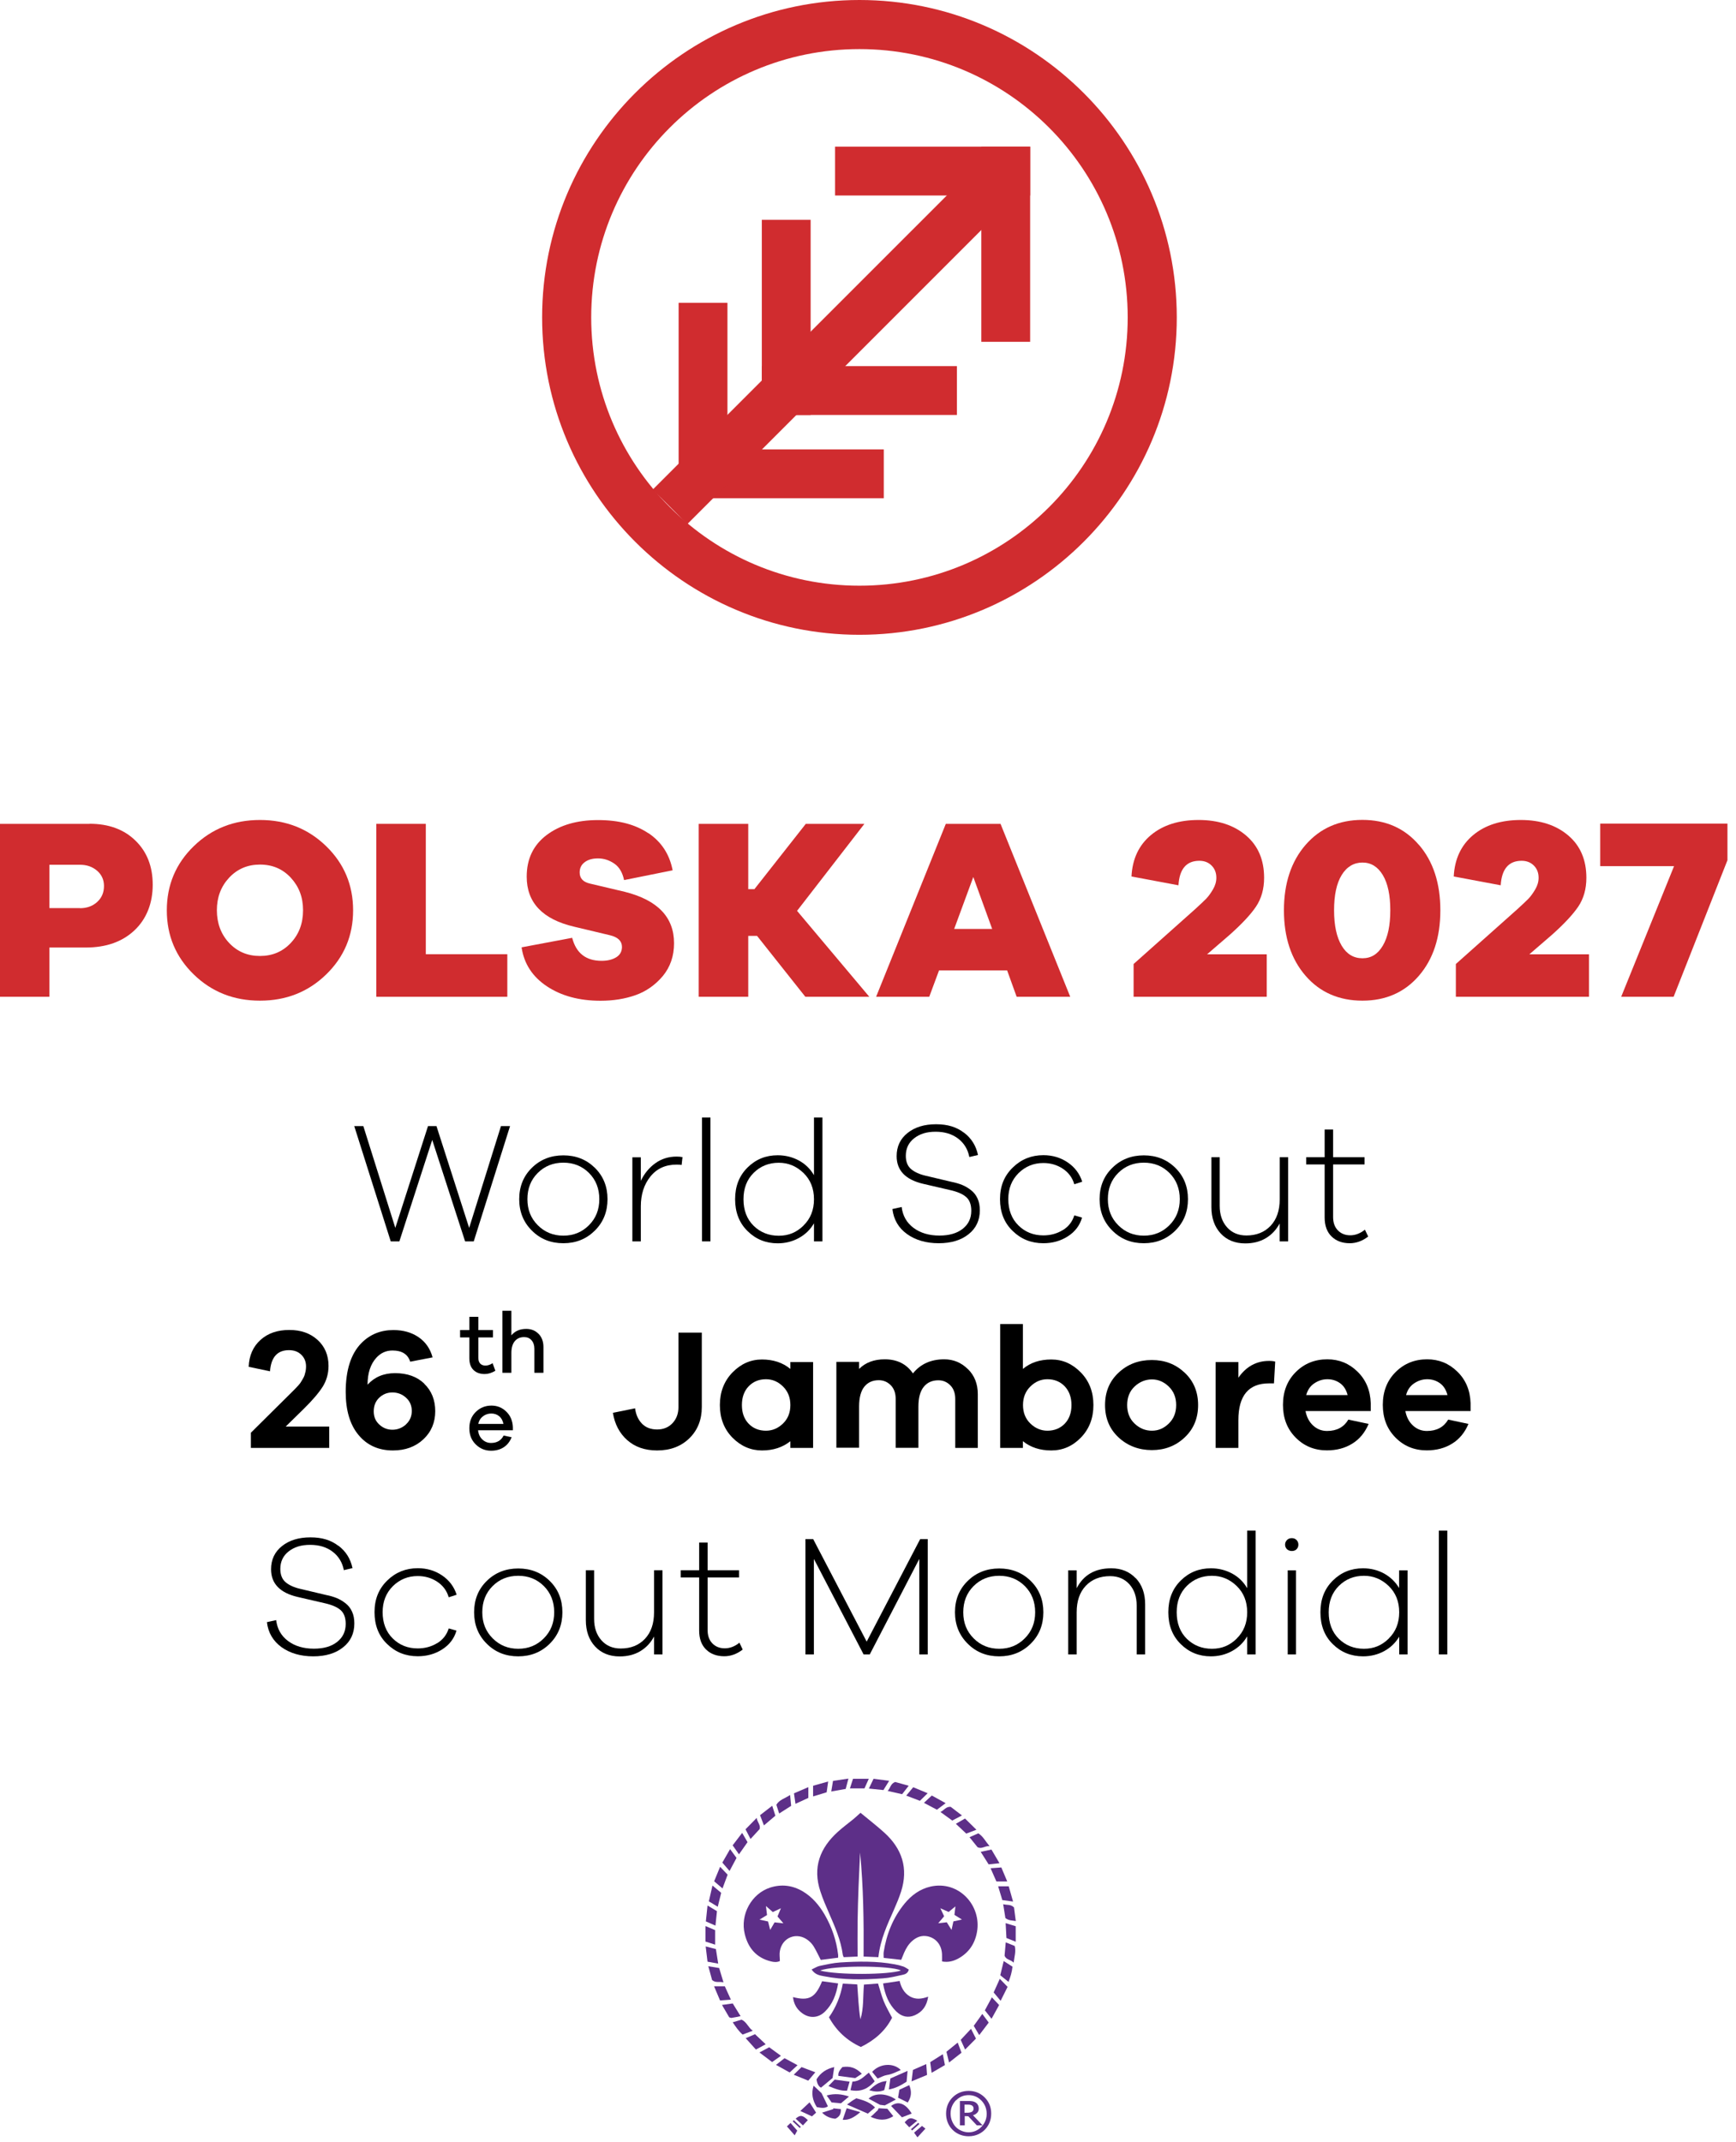 <?xml version="1.0" encoding="UTF-8"?>
<svg xmlns="http://www.w3.org/2000/svg" width="197" height="243" viewBox="0 0 197 243" fill="none">
  <path d="M10.16 93.46C12.33 93.46 14.07 94.1 15.37 95.37C16.68 96.64 17.33 98.31 17.33 100.38C17.33 102.45 16.64 104.25 15.26 105.55C13.88 106.85 12.04 107.5 9.74 107.5H5.61V113.09H0V93.47H10.16V93.46ZM9.07 103.04C9.85 103.04 10.5 102.81 11.02 102.34C11.54 101.87 11.8 101.27 11.8 100.52C11.8 99.82 11.54 99.24 11.02 98.79C10.5 98.34 9.85 98.11 9.07 98.11H5.61V103.03H9.07V103.04Z" fill="#D02C2F"></path>
  <path d="M37.01 96C39.05 97.98 40.07 100.41 40.07 103.28C40.07 106.15 39.05 108.58 37.01 110.56C34.97 112.54 32.47 113.53 29.5 113.53C26.53 113.53 24.03 112.54 21.99 110.56C19.95 108.58 18.93 106.15 18.93 103.28C18.93 100.41 19.95 97.98 21.99 96C24.03 94.02 26.53 93.03 29.5 93.03C32.47 93.03 34.97 94.02 37.01 96ZM33 106.98C33.93 105.99 34.39 104.76 34.39 103.27C34.39 101.78 33.92 100.58 33 99.58C32.07 98.58 30.91 98.09 29.5 98.09C28.09 98.09 26.93 98.59 26 99.58C25.07 100.58 24.61 101.81 24.61 103.27C24.61 104.73 25.07 105.99 26 106.98C26.93 107.97 28.09 108.46 29.5 108.46C30.91 108.46 32.07 107.97 33 106.98Z" fill="#D02C2F"></path>
  <path d="M57.58 113.09H42.7V93.47H48.32V108.26H57.57V113.09H57.58Z" fill="#D02C2F"></path>
  <path d="M73.58 94.52C75.06 95.52 75.98 96.92 76.33 98.74L70.82 99.85C70.64 98.99 70.27 98.36 69.71 97.98C69.14 97.59 68.53 97.39 67.86 97.39C67.23 97.39 66.73 97.53 66.35 97.82C65.97 98.1 65.78 98.49 65.78 98.98C65.78 99.64 66.16 100.06 66.92 100.24L70.9 101.18C74.63 102.12 76.49 104.06 76.49 107.01C76.49 108.47 76.06 109.71 75.22 110.73C74.37 111.74 73.34 112.47 72.13 112.9C70.92 113.33 69.59 113.54 68.15 113.54C65.73 113.54 63.7 112.99 62.06 111.9C60.42 110.81 59.46 109.33 59.19 107.48L64.93 106.4C65.38 108.14 66.49 109.01 68.27 109.01C68.95 109.01 69.51 108.87 69.94 108.6C70.37 108.33 70.58 107.94 70.58 107.43C70.58 106.77 70.13 106.33 69.23 106.11L65.16 105.14C61.57 104.3 59.77 102.41 59.77 99.46C59.77 97.45 60.52 95.88 62.03 94.74C63.53 93.61 65.48 93.04 67.86 93.04C70.24 93.04 72.09 93.54 73.57 94.53L73.58 94.52Z" fill="#D02C2F"></path>
  <path d="M91.39 113.09L85.91 106.18H84.91V113.09H79.29V93.47H84.91V100.88H85.61L91.44 93.47H98.09L90.45 103.34L98.65 113.09H91.39Z" fill="#D02C2F"></path>
  <path d="M115.37 113.09L114.29 110.1H106.56L105.45 113.09H99.42L107.33 93.47H113.54L121.45 113.09H115.39H115.37ZM110.45 99.5L108.28 105.39H112.59L110.45 99.5Z" fill="#D02C2F"></path>
  <path d="M143.75 113.09H128.64V109.37L135.61 103.16C136.21 102.61 136.64 102.21 136.88 101.96C137.12 101.71 137.38 101.36 137.64 100.92C137.9 100.48 138.03 100.04 138.03 99.59C138.03 99.02 137.85 98.56 137.49 98.2C137.13 97.84 136.67 97.66 136.1 97.66C134.64 97.66 133.84 98.59 133.73 100.44L128.4 99.44C128.5 97.45 129.24 95.88 130.61 94.74C131.98 93.6 133.79 93.03 136.01 93.03C138.23 93.03 140.03 93.62 141.4 94.79C142.77 95.96 143.45 97.56 143.45 99.59C143.45 100.86 143.14 101.95 142.53 102.86C141.92 103.77 140.91 104.84 139.53 106.07L136.98 108.27H143.75V113.1V113.09Z" fill="#D02C2F"></path>
  <path d="M161.02 95.85C162.64 97.73 163.45 100.21 163.45 103.28C163.45 106.35 162.64 108.82 161.02 110.7C159.4 112.58 157.26 113.53 154.61 113.53C151.96 113.53 149.78 112.59 148.15 110.7C146.52 108.82 145.7 106.34 145.7 103.28C145.7 100.22 146.52 97.74 148.16 95.85C149.8 93.97 151.95 93.02 154.6 93.02C157.25 93.02 159.39 93.96 161.01 95.85H161.02ZM156.92 107.29C157.49 106.33 157.77 105 157.77 103.28C157.77 101.56 157.49 100.23 156.92 99.28C156.35 98.33 155.58 97.86 154.61 97.86C153.64 97.86 152.83 98.33 152.25 99.28C151.67 100.23 151.39 101.56 151.39 103.28C151.39 105 151.68 106.33 152.25 107.29C152.82 108.25 153.61 108.72 154.61 108.72C155.61 108.72 156.36 108.24 156.92 107.29Z" fill="#D02C2F"></path>
  <path d="M180.32 113.09H165.21V109.37L172.18 103.16C172.78 102.61 173.21 102.21 173.45 101.96C173.69 101.71 173.95 101.36 174.21 100.92C174.47 100.48 174.6 100.04 174.6 99.59C174.6 99.02 174.42 98.56 174.06 98.2C173.7 97.84 173.24 97.66 172.67 97.66C171.21 97.66 170.41 98.59 170.3 100.44L164.97 99.44C165.07 97.45 165.81 95.88 167.18 94.74C168.55 93.6 170.36 93.03 172.58 93.03C174.8 93.03 176.6 93.62 177.97 94.79C179.34 95.96 180.02 97.56 180.02 99.59C180.02 100.86 179.71 101.95 179.1 102.86C178.48 103.77 177.48 104.84 176.1 106.07L173.55 108.27H180.32V113.1V113.09Z" fill="#D02C2F"></path>
  <path d="M196.04 97.57L189.92 113.09H183.97L189.97 98.27H181.59V93.44H196.03V97.57H196.04Z" fill="#D02C2F"></path>
  <path d="M53.78 140.84H52.78L49.05 129.33L45.32 140.84H44.34L40.2 127.76H41.23L44.86 139.31L48.57 127.76H49.53L53.24 139.31L56.85 127.76H57.88L53.76 140.84H53.78Z" fill="black"></path>
  <path d="M67.5 132.49C68.46 133.43 68.94 134.62 68.94 136.05C68.94 137.48 68.46 138.67 67.5 139.62C66.54 140.57 65.35 141.05 63.93 141.05C62.51 141.05 61.32 140.58 60.36 139.62C59.4 138.67 58.92 137.48 58.92 136.05C58.92 134.62 59.4 133.43 60.36 132.49C61.32 131.55 62.51 131.08 63.93 131.08C65.35 131.08 66.54 131.55 67.5 132.49ZM66.83 139.01C67.62 138.22 68.01 137.24 68.01 136.05C68.01 134.86 67.62 133.86 66.84 133.08C66.06 132.3 65.09 131.91 63.93 131.91C62.77 131.91 61.8 132.3 61.02 133.08C60.24 133.86 59.85 134.85 59.85 136.05C59.85 137.25 60.24 138.22 61.03 139.01C61.82 139.8 62.78 140.19 63.93 140.19C65.08 140.19 66.04 139.8 66.83 139.01Z" fill="black"></path>
  <path d="M77.45 131.27L77.35 132.17C77.22 132.14 77.03 132.13 76.78 132.13C75.52 132.13 74.53 132.58 73.8 133.49C73.08 134.39 72.72 135.52 72.72 136.86V140.84H71.76V131.3H72.72V133.97C73.12 133.14 73.67 132.47 74.37 131.97C75.07 131.47 75.87 131.22 76.78 131.22C77.04 131.22 77.26 131.24 77.44 131.28L77.45 131.27Z" fill="black"></path>
  <path d="M79.66 140.84V126.79H80.62V140.84H79.66Z" fill="black"></path>
  <path d="M93.33 140.84H92.37V138.79C91.95 139.51 91.38 140.06 90.65 140.46C89.92 140.86 89.12 141.06 88.25 141.06C86.91 141.06 85.77 140.6 84.83 139.67C83.89 138.75 83.42 137.54 83.42 136.06C83.42 134.58 83.89 133.39 84.83 132.46C85.77 131.53 86.9 131.07 88.25 131.07C89.12 131.07 89.92 131.27 90.65 131.66C91.38 132.06 91.95 132.61 92.37 133.33V126.79H93.33V140.84ZM91.18 139.04C91.97 138.27 92.37 137.28 92.37 136.06C92.37 134.84 91.97 133.84 91.17 133.07C90.37 132.3 89.44 131.92 88.37 131.92C87.25 131.92 86.3 132.3 85.53 133.06C84.76 133.82 84.37 134.82 84.37 136.06C84.37 137.3 84.75 138.31 85.52 139.07C86.29 139.82 87.24 140.2 88.37 140.2C89.5 140.2 90.39 139.82 91.18 139.05V139.04Z" fill="black"></path>
  <path d="M109.39 128.5C110.23 129.14 110.76 129.98 110.98 131.04L110 131.27C109.83 130.4 109.41 129.7 108.73 129.18C108.05 128.66 107.2 128.4 106.17 128.4C105.14 128.4 104.37 128.65 103.74 129.14C103.11 129.63 102.79 130.3 102.79 131.13C102.79 131.79 102.99 132.3 103.39 132.64C103.79 132.98 104.36 133.24 105.12 133.41L107.99 134.09C108.45 134.18 108.85 134.3 109.19 134.44C109.54 134.58 109.87 134.78 110.19 135.03C110.51 135.28 110.76 135.59 110.93 135.98C111.11 136.36 111.19 136.81 111.19 137.32C111.19 138.45 110.76 139.36 109.91 140.03C109.06 140.71 107.93 141.05 106.52 141.05C105.11 141.05 103.89 140.7 102.93 140.01C101.97 139.32 101.41 138.37 101.27 137.17L102.32 136.94C102.44 137.94 102.89 138.73 103.67 139.31C104.45 139.89 105.43 140.18 106.6 140.18C107.71 140.18 108.59 139.93 109.24 139.42C109.89 138.91 110.22 138.23 110.22 137.37C110.22 136.67 110.03 136.15 109.64 135.81C109.26 135.47 108.64 135.2 107.78 135.01L104.76 134.31C102.76 133.84 101.75 132.8 101.75 131.17C101.75 130.08 102.16 129.2 102.99 128.54C103.82 127.88 104.89 127.55 106.22 127.55C107.55 127.55 108.55 127.87 109.39 128.51V128.5Z" fill="black"></path>
  <path d="M120.6 139.57C121.25 139.17 121.69 138.61 121.91 137.89L122.79 138.14C122.54 139.02 122.01 139.73 121.19 140.26C120.37 140.79 119.44 141.05 118.4 141.05C117.03 141.05 115.87 140.59 114.92 139.66C113.96 138.74 113.48 137.53 113.48 136.05C113.48 134.57 113.96 133.4 114.93 132.46C115.89 131.52 117.05 131.06 118.4 131.06C119.43 131.06 120.35 131.33 121.16 131.88C121.97 132.43 122.52 133.16 122.81 134.07L121.91 134.36C121.69 133.6 121.25 133.02 120.6 132.59C119.95 132.16 119.21 131.95 118.4 131.95C117.29 131.95 116.35 132.34 115.58 133.1C114.81 133.87 114.42 134.85 114.42 136.05C114.42 137.25 114.8 138.28 115.57 139.03C116.34 139.79 117.28 140.16 118.4 140.16C119.22 140.16 119.95 139.96 120.6 139.56V139.57Z" fill="black"></path>
  <path d="M133.37 132.49C134.33 133.43 134.81 134.62 134.81 136.05C134.81 137.48 134.33 138.67 133.37 139.62C132.41 140.57 131.22 141.05 129.8 141.05C128.38 141.05 127.19 140.58 126.23 139.62C125.27 138.67 124.78 137.48 124.78 136.05C124.78 134.62 125.26 133.43 126.23 132.49C127.19 131.55 128.38 131.08 129.8 131.08C131.22 131.08 132.41 131.55 133.37 132.49ZM132.7 139.01C133.49 138.22 133.88 137.24 133.88 136.05C133.88 134.86 133.49 133.86 132.71 133.08C131.93 132.3 130.96 131.91 129.8 131.91C128.64 131.91 127.67 132.3 126.89 133.08C126.11 133.86 125.72 134.85 125.72 136.05C125.72 137.25 126.11 138.22 126.9 139.01C127.69 139.8 128.65 140.19 129.8 140.19C130.95 140.19 131.91 139.8 132.7 139.01Z" fill="black"></path>
  <path d="M146.17 140.84H145.21V138.81C144.83 139.53 144.31 140.08 143.64 140.48C142.97 140.88 142.19 141.07 141.31 141.07C140.15 141.07 139.22 140.69 138.52 139.94C137.82 139.18 137.47 138.19 137.47 136.95V131.29H138.41V136.81C138.41 137.81 138.69 138.62 139.24 139.24C139.79 139.86 140.53 140.17 141.44 140.17C142.58 140.17 143.5 139.8 144.19 139.07C144.88 138.33 145.22 137.34 145.22 136.07V131.29H146.18V140.83L146.17 140.84Z" fill="black"></path>
  <path d="M155.26 140.29C154.6 140.8 153.9 141.05 153.17 141.05C152.31 141.05 151.62 140.79 151.1 140.28C150.58 139.77 150.32 139.05 150.32 138.14V132.11H148.23V131.29H150.32V128.15H151.28V131.29H154.85V132.11H151.28V138.08C151.28 138.72 151.46 139.22 151.82 139.59C152.18 139.96 152.65 140.15 153.23 140.15C153.81 140.15 154.38 139.93 154.89 139.51L155.26 140.29Z" fill="black"></path>
  <path d="M37.37 164.27H28.47V162.55L32.88 158.18L33.18 157.88L33.51 157.55C33.57 157.49 33.67 157.38 33.81 157.23C33.95 157.08 34.05 156.95 34.11 156.86C34.17 156.77 34.25 156.64 34.34 156.48C34.44 156.32 34.51 156.17 34.56 156.03C34.6 155.89 34.64 155.74 34.68 155.57C34.71 155.4 34.73 155.23 34.73 155.04C34.73 154.49 34.55 154.05 34.19 153.7C33.83 153.35 33.37 153.18 32.79 153.18C31.48 153.18 30.76 153.98 30.64 155.58L28.22 155.07C28.27 153.79 28.72 152.78 29.56 152.02C30.4 151.26 31.49 150.89 32.83 150.89C34.17 150.89 35.21 151.27 36.04 152.02C36.87 152.78 37.28 153.76 37.28 154.97C37.28 155.83 37.06 156.61 36.63 157.31C36.19 158.01 35.46 158.87 34.43 159.88L32.42 161.85H37.36V164.25L37.37 164.27Z" fill="black"></path>
  <path d="M48.15 157C48.98 157.8 49.39 158.84 49.39 160.11C49.39 161.38 48.94 162.46 48.04 163.3C47.14 164.14 45.99 164.56 44.59 164.56C42.95 164.56 41.65 163.97 40.68 162.8C39.71 161.63 39.23 160 39.23 157.92C39.23 155.45 39.82 153.61 40.99 152.4C41.97 151.4 43.18 150.9 44.64 150.9C45.76 150.9 46.71 151.17 47.5 151.71C48.29 152.25 48.82 153.01 49.09 154L46.55 154.49C46.28 153.64 45.61 153.22 44.54 153.22C43.82 153.22 43.21 153.49 42.71 154.04C42.05 154.76 41.71 155.78 41.71 157.1C42.5 156.23 43.54 155.79 44.83 155.79C46.22 155.79 47.33 156.19 48.16 156.99L48.15 157ZM46.07 161.6C46.51 161.2 46.73 160.69 46.73 160.08C46.73 159.47 46.51 158.96 46.07 158.57C45.63 158.17 45.11 157.98 44.53 157.98C43.95 157.98 43.46 158.18 43.04 158.57C42.62 158.97 42.41 159.49 42.41 160.12C42.41 160.75 42.62 161.23 43.04 161.62C43.46 162.01 43.96 162.21 44.53 162.21C45.1 162.21 45.63 162.01 46.07 161.61V161.6Z" fill="black"></path>
  <path d="M79.64 159.64C79.64 161.07 79.17 162.25 78.24 163.17C77.3 164.09 76.08 164.56 74.57 164.56C73.19 164.56 72.06 164.17 71.18 163.39C70.3 162.61 69.76 161.58 69.55 160.29L72.07 159.78C72.16 160.5 72.42 161.07 72.85 161.52C73.28 161.96 73.85 162.18 74.57 162.18C75.29 162.18 75.87 161.94 76.32 161.46C76.77 160.98 76.99 160.37 76.99 159.64V151.19H79.64V159.64Z" fill="black"></path>
  <path d="M92.27 164.27H89.69V163.51C88.82 164.21 87.74 164.56 86.47 164.56C85.2 164.56 84.06 164.07 83.11 163.1C82.16 162.13 81.69 160.89 81.69 159.41C81.69 157.93 82.17 156.69 83.12 155.71C84.08 154.73 85.19 154.24 86.47 154.24C87.75 154.24 88.83 154.6 89.69 155.31V154.53H92.27V164.27ZM88.85 161.51C89.41 160.97 89.69 160.27 89.69 159.41C89.69 158.55 89.41 157.85 88.85 157.3C88.29 156.75 87.65 156.48 86.92 156.48C86.13 156.48 85.47 156.75 84.96 157.28C84.45 157.81 84.19 158.52 84.19 159.41C84.19 160.3 84.45 161 84.96 161.53C85.47 162.06 86.13 162.32 86.92 162.32C87.65 162.32 88.29 162.05 88.85 161.51Z" fill="black"></path>
  <path d="M109.85 155.34C110.59 156.07 110.96 157.02 110.96 158.18V164.27H108.4V158.71C108.4 158.07 108.22 157.56 107.85 157.18C107.48 156.8 107.03 156.6 106.48 156.6C105.78 156.6 105.22 156.85 104.82 157.35C104.42 157.85 104.22 158.6 104.22 159.58V164.26H101.64V158.7C101.64 158.06 101.46 157.55 101.09 157.17C100.72 156.79 100.27 156.59 99.72 156.59C99.02 156.59 98.47 156.84 98.08 157.33C97.69 157.82 97.49 158.57 97.49 159.57V164.25H94.91V154.51H97.49V155.31C98.22 154.58 99.19 154.22 100.4 154.22C101.8 154.22 102.87 154.75 103.6 155.82C104.46 154.75 105.64 154.22 107.15 154.22C108.19 154.22 109.08 154.59 109.82 155.32L109.85 155.34Z" fill="black"></path>
  <path d="M122.65 155.71C123.61 156.69 124.08 157.93 124.08 159.41C124.08 160.89 123.61 162.12 122.66 163.1C121.71 164.08 120.59 164.56 119.3 164.56C118.01 164.56 116.95 164.21 116.08 163.51V164.27H113.5V150.22H116.08V155.31C116.94 154.59 118.01 154.24 119.3 154.24C120.59 154.24 121.69 154.73 122.65 155.71ZM120.82 161.53C121.33 161 121.59 160.3 121.59 159.41C121.59 158.52 121.33 157.82 120.82 157.28C120.31 156.75 119.65 156.48 118.86 156.48C118.13 156.48 117.49 156.75 116.93 157.3C116.37 157.85 116.09 158.55 116.09 159.41C116.09 160.27 116.37 160.97 116.93 161.51C117.49 162.05 118.14 162.32 118.86 162.32C119.65 162.32 120.31 162.05 120.82 161.53Z" fill="black"></path>
  <path d="M134.43 155.73C135.45 156.69 135.96 157.91 135.96 159.41C135.96 160.91 135.45 162.13 134.43 163.09C133.41 164.05 132.17 164.52 130.71 164.52C129.25 164.52 127.97 164.04 126.94 163.09C125.91 162.13 125.4 160.91 125.4 159.41C125.4 157.91 125.91 156.69 126.94 155.73C127.97 154.77 129.22 154.3 130.71 154.3C132.2 154.3 133.41 154.78 134.43 155.73ZM132.63 161.51C133.19 160.97 133.47 160.27 133.47 159.41C133.47 158.55 133.19 157.85 132.63 157.31C132.07 156.77 131.43 156.5 130.72 156.5C130.01 156.5 129.32 156.77 128.76 157.3C128.19 157.83 127.91 158.54 127.91 159.41C127.91 160.28 128.19 160.98 128.76 161.52C129.33 162.06 129.98 162.32 130.72 162.32C131.46 162.32 132.07 162.05 132.63 161.51Z" fill="black"></path>
  <path d="M144.71 154.47L144.57 156.95H144C141.69 156.95 140.53 158.34 140.53 161.13V164.27H137.95V154.53H140.53V156.31C141.41 155.04 142.58 154.4 144.02 154.4C144.32 154.4 144.55 154.43 144.7 154.48L144.71 154.47Z" fill="black"></path>
  <path d="M155.57 160.09H148.15C148.28 160.78 148.57 161.33 149.02 161.74C149.47 162.15 149.99 162.35 150.59 162.35C151.7 162.35 152.5 161.92 153.01 161.06L155.31 161.55C154.89 162.54 154.27 163.29 153.45 163.79C152.63 164.3 151.67 164.55 150.58 164.55C149.17 164.55 147.99 164.07 147.03 163.1C146.07 162.13 145.59 160.9 145.59 159.39C145.59 157.88 146.07 156.64 147.04 155.67C148.01 154.7 149.2 154.22 150.62 154.22C151.95 154.22 153.09 154.68 154.04 155.61C155 156.54 155.5 157.73 155.55 159.19V160.07L155.57 160.09ZM149.14 156.95C148.68 157.26 148.38 157.71 148.23 158.28H152.93C152.77 157.68 152.49 157.23 152.07 156.93C151.65 156.63 151.17 156.48 150.63 156.48C150.09 156.48 149.6 156.64 149.14 156.95Z" fill="black"></path>
  <path d="M166.9 160.09H159.48C159.61 160.78 159.9 161.33 160.35 161.74C160.8 162.15 161.32 162.35 161.92 162.35C163.03 162.35 163.83 161.92 164.34 161.06L166.64 161.55C166.22 162.54 165.6 163.29 164.78 163.79C163.96 164.3 163 164.55 161.91 164.55C160.5 164.55 159.32 164.07 158.36 163.1C157.4 162.13 156.92 160.9 156.92 159.39C156.92 157.88 157.4 156.64 158.37 155.67C159.34 154.7 160.53 154.22 161.95 154.22C163.28 154.22 164.42 154.68 165.37 155.61C166.33 156.54 166.83 157.73 166.88 159.19V160.07L166.9 160.09ZM160.47 156.95C160.01 157.26 159.71 157.71 159.56 158.28H164.26C164.1 157.68 163.82 157.23 163.4 156.93C162.98 156.63 162.5 156.48 161.96 156.48C161.42 156.48 160.93 156.64 160.47 156.95Z" fill="black"></path>
  <path d="M38.41 175.37C39.25 176.01 39.78 176.85 40 177.91L39.02 178.14C38.85 177.27 38.43 176.57 37.75 176.05C37.07 175.53 36.22 175.27 35.19 175.27C34.16 175.27 33.39 175.52 32.76 176.01C32.13 176.5 31.81 177.17 31.81 178C31.81 178.66 32.01 179.17 32.41 179.51C32.81 179.85 33.38 180.11 34.14 180.28L37.01 180.96C37.47 181.05 37.87 181.17 38.21 181.31C38.55 181.45 38.89 181.65 39.21 181.9C39.53 182.15 39.78 182.46 39.95 182.85C40.13 183.23 40.21 183.68 40.21 184.19C40.21 185.32 39.78 186.23 38.93 186.9C38.08 187.58 36.95 187.92 35.54 187.92C34.13 187.92 32.91 187.57 31.95 186.88C30.99 186.18 30.43 185.24 30.29 184.04L31.34 183.81C31.46 184.81 31.91 185.6 32.69 186.18C33.47 186.76 34.45 187.05 35.62 187.05C36.73 187.05 37.6 186.8 38.25 186.29C38.9 185.78 39.23 185.1 39.23 184.24C39.23 183.54 39.04 183.02 38.66 182.68C38.28 182.34 37.66 182.07 36.8 181.88L33.77 181.18C31.77 180.71 30.76 179.67 30.76 178.04C30.76 176.95 31.17 176.07 32 175.41C32.83 174.75 33.9 174.42 35.23 174.42C36.56 174.42 37.56 174.74 38.4 175.38L38.41 175.37Z" fill="black"></path>
  <path d="M49.61 186.43C50.26 186.03 50.7 185.47 50.92 184.75L51.8 185C51.55 185.88 51.02 186.59 50.2 187.12C49.38 187.65 48.45 187.91 47.41 187.91C46.04 187.91 44.88 187.45 43.93 186.52C42.97 185.6 42.5 184.39 42.5 182.91C42.5 181.43 42.98 180.26 43.94 179.32C44.9 178.38 46.06 177.92 47.41 177.92C48.44 177.92 49.36 178.19 50.17 178.74C50.98 179.29 51.53 180.02 51.82 180.93L50.92 181.22C50.7 180.46 50.26 179.88 49.61 179.45C48.96 179.02 48.22 178.81 47.4 178.81C46.29 178.81 45.35 179.2 44.58 179.96C43.81 180.73 43.42 181.71 43.42 182.91C43.42 184.11 43.8 185.14 44.57 185.89C45.34 186.65 46.28 187.02 47.4 187.02C48.22 187.02 48.96 186.82 49.61 186.42V186.43Z" fill="black"></path>
  <path d="M62.38 179.36C63.34 180.3 63.82 181.49 63.82 182.92C63.82 184.35 63.34 185.54 62.38 186.49C61.42 187.44 60.23 187.92 58.81 187.92C57.39 187.92 56.2 187.45 55.24 186.49C54.28 185.54 53.8 184.35 53.8 182.92C53.8 181.49 54.28 180.3 55.24 179.36C56.2 178.42 57.39 177.95 58.81 177.95C60.23 177.95 61.42 178.42 62.38 179.36ZM61.71 185.88C62.5 185.09 62.89 184.11 62.89 182.92C62.89 181.73 62.5 180.73 61.72 179.95C60.94 179.17 59.97 178.78 58.81 178.78C57.65 178.78 56.68 179.17 55.9 179.95C55.12 180.73 54.73 181.72 54.73 182.92C54.73 184.12 55.12 185.09 55.91 185.88C56.7 186.67 57.66 187.06 58.81 187.06C59.96 187.06 60.92 186.67 61.71 185.88Z" fill="black"></path>
  <path d="M75.18 187.7H74.22V185.67C73.84 186.39 73.32 186.94 72.65 187.34C71.98 187.74 71.2 187.93 70.32 187.93C69.16 187.93 68.23 187.55 67.53 186.8C66.83 186.04 66.48 185.05 66.48 183.81V178.15H67.42V183.67C67.42 184.67 67.7 185.48 68.25 186.1C68.8 186.72 69.53 187.03 70.44 187.03C71.59 187.03 72.5 186.66 73.19 185.93C73.88 185.19 74.22 184.2 74.22 182.93V178.15H75.18V187.69V187.7Z" fill="black"></path>
  <path d="M84.28 187.15C83.62 187.66 82.92 187.91 82.19 187.91C81.33 187.91 80.64 187.65 80.12 187.14C79.6 186.63 79.34 185.91 79.34 185V178.97H77.25V178.15H79.34V175.01H80.3V178.15H83.87V178.97H80.3V184.94C80.3 185.58 80.48 186.08 80.84 186.45C81.2 186.82 81.67 187.01 82.25 187.01C82.83 187.01 83.4 186.79 83.91 186.37L84.28 187.15Z" fill="black"></path>
  <path d="M105.28 187.7H104.32V176.87L98.7 187.7H98L92.36 176.87V187.7H91.4V174.62H92.28L98.35 186.25L104.42 174.62H105.28V187.7Z" fill="black"></path>
  <path d="M116.96 179.36C117.92 180.3 118.4 181.49 118.4 182.92C118.4 184.35 117.92 185.54 116.96 186.49C116 187.44 114.81 187.92 113.39 187.92C111.97 187.92 110.78 187.45 109.82 186.49C108.86 185.54 108.37 184.35 108.37 182.92C108.37 181.49 108.85 180.3 109.82 179.36C110.78 178.42 111.97 177.95 113.39 177.95C114.81 177.95 116 178.42 116.96 179.36ZM116.29 185.88C117.08 185.09 117.47 184.11 117.47 182.92C117.47 181.73 117.08 180.73 116.3 179.95C115.52 179.17 114.55 178.78 113.39 178.78C112.23 178.78 111.26 179.17 110.48 179.95C109.7 180.73 109.31 181.72 109.31 182.92C109.31 184.12 109.7 185.09 110.49 185.88C111.28 186.67 112.24 187.06 113.39 187.06C114.54 187.06 115.5 186.67 116.29 185.88Z" fill="black"></path>
  <path d="M128.89 179.05C129.6 179.81 129.95 180.79 129.95 182.02V187.7H128.99V182.16C128.99 181.16 128.71 180.35 128.16 179.74C127.61 179.13 126.88 178.82 125.98 178.82C124.82 178.82 123.9 179.19 123.21 179.92C122.52 180.65 122.18 181.65 122.18 182.92V187.7H121.22V178.16H122.18V180.19C122.96 178.68 124.27 177.93 126.1 177.93C127.25 177.93 128.17 178.31 128.88 179.06L128.89 179.05Z" fill="black"></path>
  <path d="M142.49 187.7H141.53V185.65C141.11 186.37 140.54 186.92 139.81 187.32C139.08 187.72 138.28 187.92 137.41 187.92C136.07 187.92 134.93 187.46 133.99 186.53C133.05 185.61 132.58 184.4 132.58 182.92C132.58 181.44 133.05 180.25 133.99 179.32C134.93 178.39 136.07 177.93 137.41 177.93C138.28 177.93 139.08 178.13 139.81 178.52C140.54 178.91 141.11 179.47 141.53 180.19V173.65H142.49V187.7ZM140.34 185.9C141.13 185.13 141.53 184.14 141.53 182.92C141.53 181.7 141.13 180.7 140.33 179.93C139.53 179.16 138.6 178.78 137.53 178.78C136.41 178.78 135.46 179.16 134.69 179.92C133.92 180.68 133.53 181.68 133.53 182.92C133.53 184.16 133.91 185.17 134.68 185.93C135.45 186.68 136.4 187.06 137.53 187.06C138.66 187.06 139.55 186.68 140.34 185.91V185.9Z" fill="black"></path>
  <path d="M147.13 174.72C147.27 174.86 147.34 175.04 147.34 175.25C147.34 175.46 147.27 175.63 147.13 175.77C146.99 175.91 146.81 175.97 146.6 175.97C146.38 175.97 146.2 175.9 146.05 175.77C145.91 175.63 145.83 175.46 145.83 175.25C145.83 175.04 145.9 174.87 146.05 174.72C146.2 174.57 146.37 174.51 146.6 174.51C146.81 174.51 146.99 174.58 147.13 174.72ZM146.13 187.7V178.16H147.07V187.7H146.13Z" fill="black"></path>
  <path d="M159.74 187.7H158.78V185.69C158.36 186.39 157.79 186.94 157.07 187.33C156.35 187.72 155.55 187.92 154.68 187.92C153.33 187.92 152.18 187.46 151.24 186.53C150.3 185.61 149.84 184.4 149.84 182.92C149.84 181.44 150.31 180.25 151.25 179.32C152.19 178.39 153.33 177.93 154.67 177.93C155.54 177.93 156.34 178.13 157.06 178.52C157.78 178.92 158.35 179.47 158.77 180.17V178.16H159.73V187.7H159.74ZM157.59 185.9C158.38 185.13 158.78 184.14 158.78 182.92C158.78 181.7 158.38 180.7 157.58 179.93C156.78 179.16 155.84 178.78 154.78 178.78C153.66 178.78 152.71 179.16 151.94 179.92C151.17 180.68 150.78 181.68 150.78 182.92C150.78 184.16 151.16 185.17 151.93 185.93C152.7 186.68 153.65 187.06 154.78 187.06C155.91 187.06 156.8 186.68 157.59 185.91V185.9Z" fill="black"></path>
  <path d="M163.28 187.7V173.65H164.24V187.7H163.28Z" fill="black"></path>
  <path d="M97.65 205.67C98.58 206.44 99.49 207.14 100.34 207.91C102.37 209.74 103.1 211.97 102.25 214.62C102.03 215.3 101.75 215.97 101.46 216.63C100.69 218.36 99.89 220.07 99.68 222.05C99.11 222.03 98.59 222 98 221.98C98.03 217.99 97.98 214.08 97.6 210.18C97.54 211.45 97.48 212.73 97.43 214C97.38 215.33 97.34 216.66 97.32 217.99C97.3 219.29 97.32 220.6 97.32 221.98C96.77 222 96.27 222.03 95.74 222.05C95.7 221.94 95.65 221.86 95.64 221.78C95.42 220.13 94.76 218.62 94.1 217.11C93.74 216.29 93.38 215.46 93.1 214.6C92.19 211.88 93.04 209.65 95.11 207.8C95.66 207.3 96.27 206.86 96.84 206.39C97.12 206.16 97.38 205.91 97.66 205.66L97.65 205.67Z" fill="#5D2F88"></path>
  <path d="M95.1 222.11C94.42 222.2 93.76 222.28 93.14 222.36C92.85 221.8 92.62 221.29 92.33 220.82C92.17 220.56 91.94 220.32 91.7 220.13C90.44 219.15 88.78 219.78 88.5 221.35C88.43 221.72 88.5 222.11 88.5 222.49C88.15 222.65 87.81 222.61 87.49 222.53C85.85 222.13 84.91 221.03 84.52 219.45C83.96 217.21 85.29 214.83 87.41 214.15C88.71 213.74 89.94 213.9 91.11 214.59C92.18 215.23 92.96 216.16 93.58 217.22C94.4 218.64 94.92 220.16 95.11 221.79C95.12 221.88 95.11 221.96 95.11 222.11H95.1ZM88.91 218.22C88.65 217.92 88.43 217.67 88.23 217.43C88.36 217.12 88.47 216.84 88.62 216.5C88.25 216.67 87.97 216.8 87.7 216.93C87.44 216.7 87.21 216.5 86.92 216.25C86.97 216.65 87 216.96 87.04 217.27C86.76 217.44 86.51 217.6 86.19 217.79C86.58 217.87 86.86 217.94 87.16 218C87.24 218.3 87.31 218.59 87.4 218.96C87.61 218.61 87.75 218.36 87.9 218.1C88.23 218.14 88.54 218.17 88.92 218.21L88.91 218.22Z" fill="#5D2F88"></path>
  <path d="M106.9 222.53C106.9 222.24 106.91 221.98 106.9 221.71C106.85 220.66 106.22 219.88 105.25 219.68C104.6 219.55 104.05 219.76 103.56 220.17C103.12 220.54 102.83 221.02 102.6 221.54C102.49 221.79 102.4 222.04 102.27 222.35C101.63 222.28 100.99 222.21 100.28 222.13C100.28 221.9 100.25 221.68 100.28 221.47C100.6 219.43 101.34 217.57 102.66 215.96C103.44 215.02 104.38 214.32 105.6 214.04C108.81 213.32 111.4 216.2 110.87 219.18C110.64 220.5 109.96 221.52 108.79 222.18C108.21 222.5 107.6 222.67 106.88 222.53H106.9ZM109.17 217.79C108.84 217.58 108.56 217.41 108.31 217.25C108.35 216.92 108.38 216.67 108.42 216.29C108.1 216.56 107.88 216.74 107.65 216.92C107.36 216.79 107.09 216.67 106.71 216.5C106.89 216.88 107.01 217.14 107.14 217.41C106.93 217.66 106.73 217.9 106.47 218.2C106.87 218.16 107.16 218.13 107.44 218.09C107.61 218.37 107.77 218.62 107.98 218.96C108.06 218.56 108.12 218.29 108.19 217.99C108.5 217.92 108.8 217.86 109.17 217.78V217.79Z" fill="#5D2F88"></path>
  <path d="M101.23 228.92C100.47 230.42 99.24 231.48 97.69 232.24C96.1 231.51 94.91 230.4 94.07 228.87C94.88 227.72 95.39 226.46 95.64 225.05C96.19 225.08 96.7 225.11 97.28 225.14C97.33 225.82 97.37 226.48 97.42 227.15C97.47 227.8 97.53 228.45 97.64 229.1C98.03 227.84 97.92 226.52 98.04 225.16C98.59 225.12 99.11 225.08 99.64 225.04C99.86 225.74 100.03 226.42 100.29 227.06C100.54 227.68 100.89 228.26 101.23 228.92Z" fill="#5D2F88"></path>
  <path d="M92.12 223.44C92.47 223.28 92.73 223.1 93.02 223.04C93.79 222.88 94.56 222.7 95.34 222.65C97.41 222.52 99.48 222.48 101.53 222.86C101.86 222.92 102.19 223 102.51 223.11C102.73 223.19 102.92 223.34 103.13 223.46C103.02 223.9 102.69 224 102.4 224.06C101.68 224.22 100.95 224.4 100.21 224.45C97.96 224.62 95.71 224.65 93.49 224.21C93.02 224.12 92.51 224.05 92.11 223.46L92.12 223.44ZM93.07 223.57C95.03 224.09 100.83 224.06 102.24 223.56C101.08 222.98 94.53 222.97 93.07 223.57Z" fill="#5D2F88"></path>
  <path d="M89.99 226.58C91.81 227.05 92.53 226.64 93.29 224.78C93.58 224.82 93.89 224.86 94.19 224.9C94.48 224.94 94.76 224.98 95.11 225.03C94.9 226.28 94.49 227.38 93.6 228.24C92.85 228.97 91.85 229.02 91.01 228.39C90.43 227.96 90.08 227.38 89.99 226.58Z" fill="#5D2F88"></path>
  <path d="M100.22 225.03C100.89 224.93 101.46 224.84 102.09 224.75C102.26 225.48 102.59 226.11 103.25 226.5C103.89 226.87 104.57 226.81 105.33 226.53C105.17 227.57 104.69 228.24 103.83 228.63C103.04 228.98 102.33 228.8 101.72 228.22C100.85 227.38 100.43 226.31 100.21 225.04L100.22 225.03Z" fill="#5D2F88"></path>
  <path d="M96.51 237.14C96.59 236.79 96.66 236.5 96.74 236.16C97.55 236.16 98.02 235.61 98.59 235.15C98.81 235.48 99.03 235.8 99.26 236.13C98.55 236.93 97.73 237.38 96.52 237.14H96.51Z" fill="#5D2F88"></path>
  <path d="M102.22 234.85C101.7 235.07 101.22 235.34 100.65 235.42C100.31 235.47 99.99 235.66 99.59 235.82C99.4 235.58 99.18 235.32 98.97 235.06C99.85 234.09 101.4 234.01 102.22 234.85Z" fill="#5D2F88"></path>
  <path d="M99.3 239.1C98.96 239.39 98.7 239.61 98.48 239.8C97.67 239.45 96.94 239.13 96.12 238.77C96.47 238.51 96.79 238.26 97.18 238.06C97.9 238.27 98.64 238.44 99.3 239.1Z" fill="#5D2F88"></path>
  <path d="M94.67 234.52C94.6 234.96 94.54 235.34 94.48 235.76C94.09 236.09 93.68 236.43 93.17 236.85C92.92 236.75 92.72 236.41 92.66 235.91C93.11 235.17 93.77 234.72 94.67 234.52Z" fill="#5D2F88"></path>
  <path d="M100.87 237.06C100.93 236.64 100.98 236.27 101.04 235.81C101.64 235.55 102.27 235.27 102.99 234.95C102.95 235.43 102.91 235.81 102.88 236.18C102.23 236.6 101.61 236.93 100.86 237.06H100.87Z" fill="#5D2F88"></path>
  <path d="M92.33 236.63C92.69 236.96 92.99 237.25 93.23 237.48C93.48 238 93.71 238.47 93.95 238.97C93.58 239.24 93.14 239.14 92.69 239.06C92.21 238.3 92.04 237.51 92.33 236.63Z" fill="#5D2F88"></path>
  <path d="M95.14 235.52C95.08 235.08 95.36 234.81 95.59 234.52C96.44 234.38 97.14 234.59 97.8 235.28C97.49 235.48 97.22 235.66 97.05 235.77C96.34 235.68 95.74 235.6 95.14 235.52Z" fill="#5D2F88"></path>
  <path d="M100.42 238.87C100.22 238.85 100 238.82 99.86 238.8C99.38 238.54 98.97 238.32 98.57 238.1C99.26 237.42 100.62 237.47 101.66 238.2C101.28 238.41 100.89 238.61 100.42 238.86V238.87Z" fill="#5D2F88"></path>
  <path d="M101.37 240.09C100.5 240.64 99.69 240.57 98.8 240.16C99.18 239.86 99.3 239.67 99.62 239.41C99.58 239.36 99.74 239.24 99.7 239.19C100.03 239.21 100.36 239.23 100.7 239.25C100.9 239.5 101.11 239.76 101.37 240.09Z" fill="#5D2F88"></path>
  <path d="M101.12 238.93C101.91 238.33 102.75 238.62 103.46 239.79C103.08 239.94 102.7 240.09 102.35 240.22C101.96 239.81 101.55 239.38 101.12 238.93Z" fill="#5D2F88"></path>
  <path d="M82.1 224.91C81.62 224.78 81.23 225 80.81 224.65C80.69 224.21 80.54 223.68 80.38 223.08C80.85 223.16 81.23 223.22 81.61 223.28C81.78 223.84 81.92 224.33 82.1 224.91Z" fill="#5D2F88"></path>
  <path d="M94.71 235.94C95.33 236.02 95.85 236.09 96.41 236.17C96.31 236.52 96.22 236.84 96.12 237.2C95.39 237.24 94.74 236.97 94.01 236.67C94.27 236.4 94.48 236.18 94.72 235.94H94.71Z" fill="#5D2F88"></path>
  <path d="M103.6 234.84C104.15 234.6 104.6 234.4 105.11 234.18C105.14 234.62 105.17 235.01 105.2 235.41C104.6 235.66 104.06 235.88 103.44 236.14C103.5 235.66 103.55 235.26 103.6 234.85V234.84Z" fill="#5D2F88"></path>
  <path d="M98.59 201.81C98.42 202.19 98.27 202.53 98.1 202.9H96.45C96.56 202.55 96.68 202.19 96.8 201.81H98.59Z" fill="#5D2F88"></path>
  <path d="M115.15 220.77C115.31 221.41 115.11 221.98 115.03 222.67C114.67 222.3 114.16 222.36 114 221.87C114.04 221.4 114.09 220.91 114.13 220.37C114.48 220.51 114.81 220.64 115.15 220.78V220.77Z" fill="#5D2F88"></path>
  <path d="M84.05 228.74C83.67 228.82 83.34 228.89 83.01 228.94C82.95 228.95 82.88 228.91 82.75 228.87C82.51 228.45 82.24 228 81.93 227.47C82.38 227.41 82.76 227.36 83.15 227.3C83.46 227.81 83.74 228.26 84.04 228.74H84.05Z" fill="#5D2F88"></path>
  <path d="M114.96 215.74C114.49 215.67 114.12 215.62 113.74 215.57C113.57 215.02 113.42 214.52 113.27 214.01H114.47C114.63 214.58 114.78 215.12 114.96 215.74Z" fill="#5D2F88"></path>
  <path d="M111.29 210.1C111.72 210.01 112.08 209.93 112.51 209.84C112.81 210.36 113.1 210.85 113.42 211.39C112.96 211.44 112.57 211.48 112.19 211.52C111.89 211.04 111.61 210.61 111.29 210.1Z" fill="#5D2F88"></path>
  <path d="M90.51 234.3C90.21 234.58 89.94 234.83 89.61 235.13C89.1 234.85 88.62 234.58 88.06 234.27C88.42 233.99 88.72 233.75 89.03 233.51C89.54 233.79 90.01 234.04 90.51 234.31V234.3Z" fill="#5D2F88"></path>
  <path d="M107.4 232.78C107.86 232.41 108.25 232.09 108.68 231.74C108.83 232.14 108.96 232.48 109.11 232.89C108.65 233.25 108.22 233.59 107.7 234C107.59 233.54 107.49 233.15 107.4 232.78Z" fill="#5D2F88"></path>
  <path d="M81.03 225.35H82.25C82.48 225.87 82.7 226.35 82.94 226.87C82.51 226.9 82.14 226.93 81.71 226.96C81.48 226.41 81.27 225.91 81.03 225.35Z" fill="#5D2F88"></path>
  <path d="M110.19 230.18C110.39 230.57 110.56 230.9 110.75 231.29C110.34 231.7 109.95 232.09 109.52 232.53C109.34 232.13 109.19 231.81 109.02 231.43C109.41 231.01 109.79 230.61 110.19 230.18Z" fill="#5D2F88"></path>
  <path d="M113.46 224.51C113.79 224.85 114.07 225.13 114.34 225.42C114.06 225.97 113.83 226.44 113.55 227C113.24 226.63 113 226.34 112.76 226.05C113 225.51 113.22 225.04 113.45 224.52L113.46 224.51Z" fill="#5D2F88"></path>
  <path d="M110.5 229.84C110.85 229.36 111.13 228.96 111.47 228.49C111.72 228.83 111.95 229.13 112.2 229.47C111.83 229.96 111.49 230.4 111.12 230.89C110.89 230.5 110.7 230.18 110.5 229.84Z" fill="#5D2F88"></path>
  <path d="M83.14 229.44C83.51 229.33 83.81 229.24 84.15 229.14C84.72 229.38 84.9 230.02 85.42 230.4C84.99 230.56 84.64 230.69 84.27 230.83C83.8 230.42 83.49 229.94 83.14 229.43V229.44Z" fill="#5D2F88"></path>
  <path d="M114.44 224.85C114.1 224.58 113.8 224.33 113.51 224.1C113.65 223.52 113.77 223.03 113.9 222.49C114.25 222.72 114.56 222.92 114.9 223.13C114.83 223.74 114.67 224.28 114.45 224.85H114.44Z" fill="#5D2F88"></path>
  <path d="M80.06 220.28V218.52C80.45 218.68 80.78 218.82 81.15 218.98V220.63C80.79 220.52 80.44 220.4 80.06 220.28Z" fill="#5D2F88"></path>
  <path d="M89.66 203.65C89.71 204.13 89.74 204.5 89.78 204.88C89.31 205.18 88.88 205.46 88.42 205.75C88.31 205.41 88.21 205.1 88.1 204.76C88.44 204.18 89.08 204.04 89.66 203.65Z" fill="#5D2F88"></path>
  <path d="M83.86 210.38C83.61 210.03 83.39 209.71 83.14 209.36C83.52 208.87 83.85 208.43 84.22 207.95C84.44 208.33 84.63 208.65 84.83 209C84.5 209.47 84.19 209.9 83.86 210.38Z" fill="#5D2F88"></path>
  <path d="M107.32 204.57C106.93 204.86 106.64 205.08 106.32 205.32C105.82 205.06 105.35 204.81 104.85 204.54C105.16 204.25 105.43 204 105.74 203.71C106.26 204 106.74 204.26 107.32 204.58V204.57Z" fill="#5D2F88"></path>
  <path d="M90.08 235.38C90.42 235.05 90.7 234.78 90.96 234.52C91.52 234.73 91.99 234.91 92.52 235.11C92.25 235.43 92 235.72 91.72 236.06C91.16 235.83 90.66 235.62 90.08 235.39V235.38Z" fill="#5D2F88"></path>
  <path d="M101.57 202.17C102.06 202.3 102.55 202.44 103.12 202.6C102.84 202.95 102.61 203.26 102.37 203.56C101.8 203.43 101.31 203.32 100.73 203.19C101.05 202.87 101.04 202.38 101.57 202.18V202.17Z" fill="#5D2F88"></path>
  <path d="M82.85 209.79C83.12 210.16 83.35 210.47 83.58 210.79C83.3 211.31 83.05 211.78 82.79 212.27C82.5 211.94 82.24 211.64 81.97 211.32C82.27 210.79 82.55 210.31 82.85 209.79Z" fill="#5D2F88"></path>
  <path d="M81.72 211.8C82.04 212.14 82.3 212.41 82.57 212.69C82.37 213.22 82.19 213.7 81.99 214.25C81.66 213.97 81.36 213.71 81.04 213.44C81.28 212.86 81.49 212.35 81.72 211.79V211.8Z" fill="#5D2F88"></path>
  <path d="M114.09 217.6C114.01 217.09 113.93 216.59 113.84 216.04C114.26 216.16 114.69 216.02 115.07 216.41C115.13 216.86 115.19 217.37 115.27 217.95C114.86 217.87 114.47 217.92 114.08 217.6H114.09Z" fill="#5D2F88"></path>
  <path d="M100.25 203.09C99.67 203.03 99.16 202.98 98.6 202.92C98.78 202.54 98.95 202.19 99.13 201.81C99.74 201.89 100.29 201.96 100.9 202.04C100.66 202.43 100.45 202.76 100.25 203.09Z" fill="#5D2F88"></path>
  <path d="M113.07 213.46C112.84 212.94 112.64 212.47 112.41 211.96C112.84 211.93 113.21 211.9 113.63 211.87C113.86 212.42 114.08 212.93 114.3 213.46H113.07Z" fill="#5D2F88"></path>
  <path d="M80.85 213.92C81.25 214.25 81.55 214.51 81.84 214.75C81.7 215.32 81.57 215.82 81.45 216.33C81.12 216.13 80.82 215.94 80.44 215.72C80.57 215.14 80.7 214.58 80.85 213.92Z" fill="#5D2F88"></path>
  <path d="M85.68 230.79C86.12 231.2 86.48 231.54 86.89 231.93C86.53 232.13 86.19 232.31 85.78 232.53C85.38 232.09 85.01 231.68 84.62 231.24C84.97 231.09 85.31 230.95 85.68 230.79Z" fill="#5D2F88"></path>
  <path d="M103.18 236.57C103.48 237.28 103.43 237.91 103.01 238.54C102.63 238.35 102.28 238.18 101.91 237.99C101.96 237.69 102.01 237.42 102.06 237.09C102.41 236.93 102.78 236.75 103.18 236.57Z" fill="#5D2F88"></path>
  <path d="M105.72 235.17C105.66 234.71 105.61 234.34 105.56 233.96C106.05 233.65 106.5 233.36 106.99 233.06C107.07 233.49 107.15 233.87 107.23 234.29C106.72 234.59 106.27 234.85 105.72 235.17Z" fill="#5D2F88"></path>
  <path d="M93.82 203.34C93.25 203.51 92.78 203.66 92.27 203.81V202.6C92.85 202.44 93.38 202.29 93.98 202.12C93.92 202.57 93.87 202.94 93.81 203.33L93.82 203.34Z" fill="#5D2F88"></path>
  <path d="M105.27 203.45C104.94 203.77 104.66 204.04 104.39 204.31C103.85 204.1 103.38 203.92 102.84 203.72C103.11 203.39 103.36 203.09 103.63 202.77C104.2 203.01 104.7 203.21 105.27 203.45Z" fill="#5D2F88"></path>
  <path d="M80.29 216.19C80.7 216.44 81.02 216.63 81.36 216.83C81.3 217.39 81.25 217.9 81.19 218.47C80.82 218.31 80.49 218.17 80.1 217.99C80.16 217.4 80.22 216.85 80.29 216.19Z" fill="#5D2F88"></path>
  <path d="M80.29 222.57C80.21 221.93 80.15 221.42 80.08 220.83C80.52 220.94 80.87 221.03 81.24 221.13C81.33 221.69 81.41 222.19 81.5 222.78C81.07 222.7 80.69 222.64 80.28 222.56L80.29 222.57Z" fill="#5D2F88"></path>
  <path d="M87.99 206C87.56 206.36 87.16 206.7 86.69 207.1C86.53 206.69 86.4 206.33 86.25 205.94C86.74 205.56 87.17 205.23 87.63 204.87C87.75 205.25 87.85 205.57 87.99 206Z" fill="#5D2F88"></path>
  <path d="M106.71 205.58C107.13 205.41 107.31 204.96 107.88 204.99C108.25 205.28 108.69 205.61 109.16 205.97C108.75 206.19 108.41 206.37 108.06 206.55C107.59 206.21 107.18 205.91 106.71 205.57V205.58Z" fill="#5D2F88"></path>
  <path d="M110.81 207.59C110.36 207.76 110 207.89 109.65 208.03C109.24 207.64 108.88 207.31 108.47 206.92C108.82 206.72 109.14 206.54 109.51 206.32C109.95 206.75 110.35 207.15 110.81 207.6V207.59Z" fill="#5D2F88"></path>
  <path d="M87.62 233.95C87.11 233.56 86.67 233.23 86.18 232.86C86.6 232.63 86.94 232.45 87.29 232.27C87.75 232.6 88.16 232.9 88.62 233.24C88.28 233.48 87.98 233.69 87.62 233.95Z" fill="#5D2F88"></path>
  <path d="M112.55 226.6C112.85 226.92 113.09 227.18 113.38 227.48C113.1 227.99 112.83 228.47 112.52 229.04C112.23 228.68 112 228.38 111.76 228.08C112.03 227.57 112.28 227.13 112.56 226.6H112.55Z" fill="#5D2F88"></path>
  <path d="M86.19 207.53C85.88 207.86 85.55 208.22 85.17 208.64C84.97 208.26 84.8 207.93 84.6 207.54C85.03 207.11 85.41 206.72 85.87 206.25C85.94 206.76 86.34 207.04 86.2 207.53H86.19Z" fill="#5D2F88"></path>
  <path d="M91.73 202.76V203.98C91.28 204.19 90.82 204.4 90.27 204.65C90.21 204.24 90.16 203.88 90.1 203.46C90.66 203.22 91.16 203.01 91.73 202.76Z" fill="#5D2F88"></path>
  <path d="M112.28 209.45C111.74 209.41 111.42 209.82 110.93 209.57C110.66 209.24 110.35 208.86 110.02 208.44C110.37 208.29 110.69 208.15 111.02 208C111.56 208.34 111.81 208.88 112.29 209.45H112.28Z" fill="#5D2F88"></path>
  <path d="M96.28 201.78C96.17 202.21 96.08 202.55 95.97 202.96C95.44 203.05 94.92 203.14 94.33 203.25C94.4 202.82 94.46 202.46 94.53 202.05C95.12 201.96 95.66 201.88 96.28 201.79V201.78Z" fill="#5D2F88"></path>
  <path d="M114.21 219.88C114.18 219.28 114.15 218.77 114.12 218.19C114.52 218.31 114.88 218.42 115.26 218.54V220.3C114.9 220.16 114.57 220.02 114.2 219.87L114.21 219.88Z" fill="#5D2F88"></path>
  <path d="M95.43 238.63C95.17 238.61 94.8 238.57 94.37 238.53C94.21 238.31 94.04 238.06 93.81 237.74C94.73 237.49 95.52 237.58 96.34 237.86C96.05 238.11 95.78 238.33 95.43 238.63Z" fill="#5D2F88"></path>
  <path d="M95.42 239.29C95.45 239.83 95.26 240.17 94.79 240.38C94.22 240.33 93.71 240.12 93.29 239.69C93.74 239.55 94.16 239.41 94.57 239.28C94.57 239.25 94.56 239.23 94.55 239.2C94.81 239.23 95.08 239.25 95.42 239.29Z" fill="#5D2F88"></path>
  <path d="M97.62 239.64C96.95 240.2 96.37 240.56 95.63 240.5C95.78 240.07 95.92 239.66 96.08 239.19C96.53 239.32 97.01 239.46 97.62 239.63V239.64Z" fill="#5D2F88"></path>
  <path d="M90.83 239.49C91.17 239.17 91.51 238.86 91.87 238.52C92.14 238.95 92.36 239.3 92.61 239.69C92.45 239.83 92.27 239.99 92.14 240.11C91.7 239.91 91.31 239.72 90.82 239.5L90.83 239.49Z" fill="#5D2F88"></path>
  <path d="M100.6 236.11C100.5 236.51 100.41 236.84 100.34 237.14C99.74 237.37 99.22 237.32 98.64 237.14C99.19 236.63 99.7 236.18 100.6 236.1V236.11Z" fill="#5D2F88"></path>
  <path d="M91.11 241.13C90.8 240.84 90.55 240.61 90.29 240.37C90.81 239.92 91.08 239.96 91.67 240.54C91.51 240.71 91.35 240.88 91.12 241.13H91.11Z" fill="#5D2F88"></path>
  <path d="M104.09 240.6C103.76 240.87 103.49 241.09 103.18 241.35C102.99 241.14 102.82 240.97 102.66 240.79C103.15 240.23 103.38 240.2 104.09 240.6Z" fill="#5D2F88"></path>
  <path d="M104.63 241.2C104.73 241.28 104.85 241.37 105.02 241.5C104.72 241.83 104.43 242.14 104.11 242.49C103.97 242.3 103.87 242.15 103.73 241.96C104.02 241.71 104.29 241.48 104.62 241.2H104.63Z" fill="#5D2F88"></path>
  <path d="M90.18 242.26C89.85 241.88 89.59 241.58 89.3 241.25C89.43 241.12 89.55 241.01 89.71 240.86C89.97 241.16 90.2 241.42 90.47 241.73C90.41 241.83 90.32 242 90.18 242.26Z" fill="#5D2F88"></path>
  <path d="M90.08 240.54L89.96 240.68L90.76 241.43L90.87 241.3L90.08 240.54Z" fill="#5D2F88"></path>
  <path d="M104.2 240.84L103.38 241.57L103.5 241.71L104.33 240.98L104.2 240.84Z" fill="#5D2F88"></path>
  <path d="M111.73 237.95C112.28 238.5 112.48 239.13 112.48 239.8C112.48 240.57 112.2 241.15 111.79 241.59C111.43 241.97 110.82 242.37 109.92 242.37C109.25 242.37 108.58 242.13 108.08 241.62C107.58 241.12 107.36 240.45 107.36 239.79C107.36 238.98 107.69 238.34 108.15 237.91C108.64 237.44 109.27 237.22 109.92 237.22C110.43 237.22 111.12 237.35 111.73 237.95ZM108.5 238.27C108.19 238.58 107.87 239.08 107.87 239.79C107.87 240.43 108.14 240.99 108.48 241.33C108.82 241.67 109.36 241.92 109.92 241.92C110.48 241.92 110.96 241.7 111.33 241.34C111.57 241.1 111.97 240.61 111.97 239.83C111.97 239.05 111.61 238.55 111.33 238.28C110.89 237.84 110.38 237.7 109.92 237.7C109.4 237.7 108.91 237.87 108.5 238.29V238.27ZM109.96 238.37C110.2 238.37 110.54 238.38 110.81 238.61C110.95 238.73 111.07 238.94 111.07 239.22C111.07 239.38 111.03 239.59 110.84 239.75C110.71 239.87 110.56 239.95 110.41 239.98L111.5 241.13H110.85L109.88 240.1L109.48 240.08V241.13H108.93V238.37H109.96ZM109.45 239.7H109.79C110.09 239.7 110.25 239.62 110.32 239.57C110.46 239.46 110.48 239.33 110.48 239.23C110.48 239.05 110.4 238.95 110.32 238.89C110.17 238.78 109.94 238.78 109.83 238.78H109.45V239.69V239.7Z" fill="#5D2F88"></path>
  <path d="M56.21 155.52C55.79 155.77 55.39 155.89 55.01 155.89C54.47 155.89 54.04 155.74 53.73 155.43C53.42 155.13 53.26 154.68 53.26 154.1V151.74H52.21V150.9H53.26V149.4H54.28V150.9H55.94V151.74H54.28V154.03C54.28 154.32 54.35 154.55 54.49 154.7C54.63 154.85 54.83 154.93 55.08 154.93C55.36 154.93 55.63 154.84 55.9 154.66L56.21 155.51V155.52Z" fill="black"></path>
  <path d="M61.13 151.34C61.49 151.72 61.67 152.22 61.67 152.82V155.75H60.64V153.02C60.64 152.62 60.53 152.3 60.32 152.06C60.11 151.82 59.83 151.7 59.48 151.7C59.03 151.7 58.68 151.85 58.42 152.16C58.16 152.47 58.03 152.92 58.03 153.51V155.75H57.01V148.71H58.03V151.5C58.44 151.01 59 150.77 59.71 150.77C60.29 150.77 60.76 150.96 61.12 151.34H61.13Z" fill="black"></path>
  <path d="M58.18 162.27H54.25C54.3 162.71 54.46 163.06 54.74 163.32C55.02 163.58 55.35 163.71 55.72 163.71C56.39 163.71 56.87 163.43 57.15 162.87L58.06 163.06C57.86 163.56 57.56 163.94 57.16 164.2C56.76 164.46 56.28 164.59 55.73 164.59C55.05 164.59 54.47 164.35 53.99 163.88C53.5 163.4 53.26 162.79 53.26 162.04C53.26 161.29 53.5 160.67 53.99 160.19C54.48 159.71 55.07 159.47 55.77 159.47C56.43 159.47 56.99 159.7 57.46 160.16C57.93 160.62 58.17 161.21 58.2 161.92V162.27H58.18ZM54.82 160.68C54.53 160.89 54.35 161.18 54.28 161.55H57.13C57.05 161.16 56.89 160.87 56.64 160.67C56.39 160.47 56.1 160.37 55.75 160.37C55.4 160.37 55.1 160.47 54.81 160.68H54.82Z" fill="black"></path>
  <path d="M97.53 5.57C114.34 5.57 127.97 19.2 127.97 36.01C127.97 52.82 114.34 66.45 97.53 66.45C80.72 66.45 67.09 52.82 67.09 36.01C67.09 19.2 80.72 5.57 97.53 5.57ZM97.53 0C77.67 0 61.52 16.15 61.52 36.01C61.52 55.87 77.67 72.02 97.53 72.02C117.39 72.02 133.54 55.87 133.54 36.01C133.54 16.15 117.38 0 97.53 0Z" fill="#D02C2F"></path>
  <path d="M116.9 16.64H111.36V38.78H116.9V16.64Z" fill="#D02C2F"></path>
  <path d="M116.9 22.18V16.64H94.76V22.18H116.9Z" fill="#D02C2F"></path>
  <path d="M91.99 24.94H86.45V47.08H91.99V24.94Z" fill="#D02C2F"></path>
  <path d="M82.55 34.36H77.01V56.5H82.55V34.36Z" fill="#D02C2F"></path>
  <path d="M100.29 56.53V50.99H78.15V56.53H100.29Z" fill="#D02C2F"></path>
  <path d="M108.59 47.08V41.54H86.45V47.08H108.59Z" fill="#D02C2F"></path>
  <path d="M114.24 23.215L110.323 19.298L74.076 55.544L77.994 59.462L114.24 23.215Z" fill="#D02C2F"></path>
</svg>
